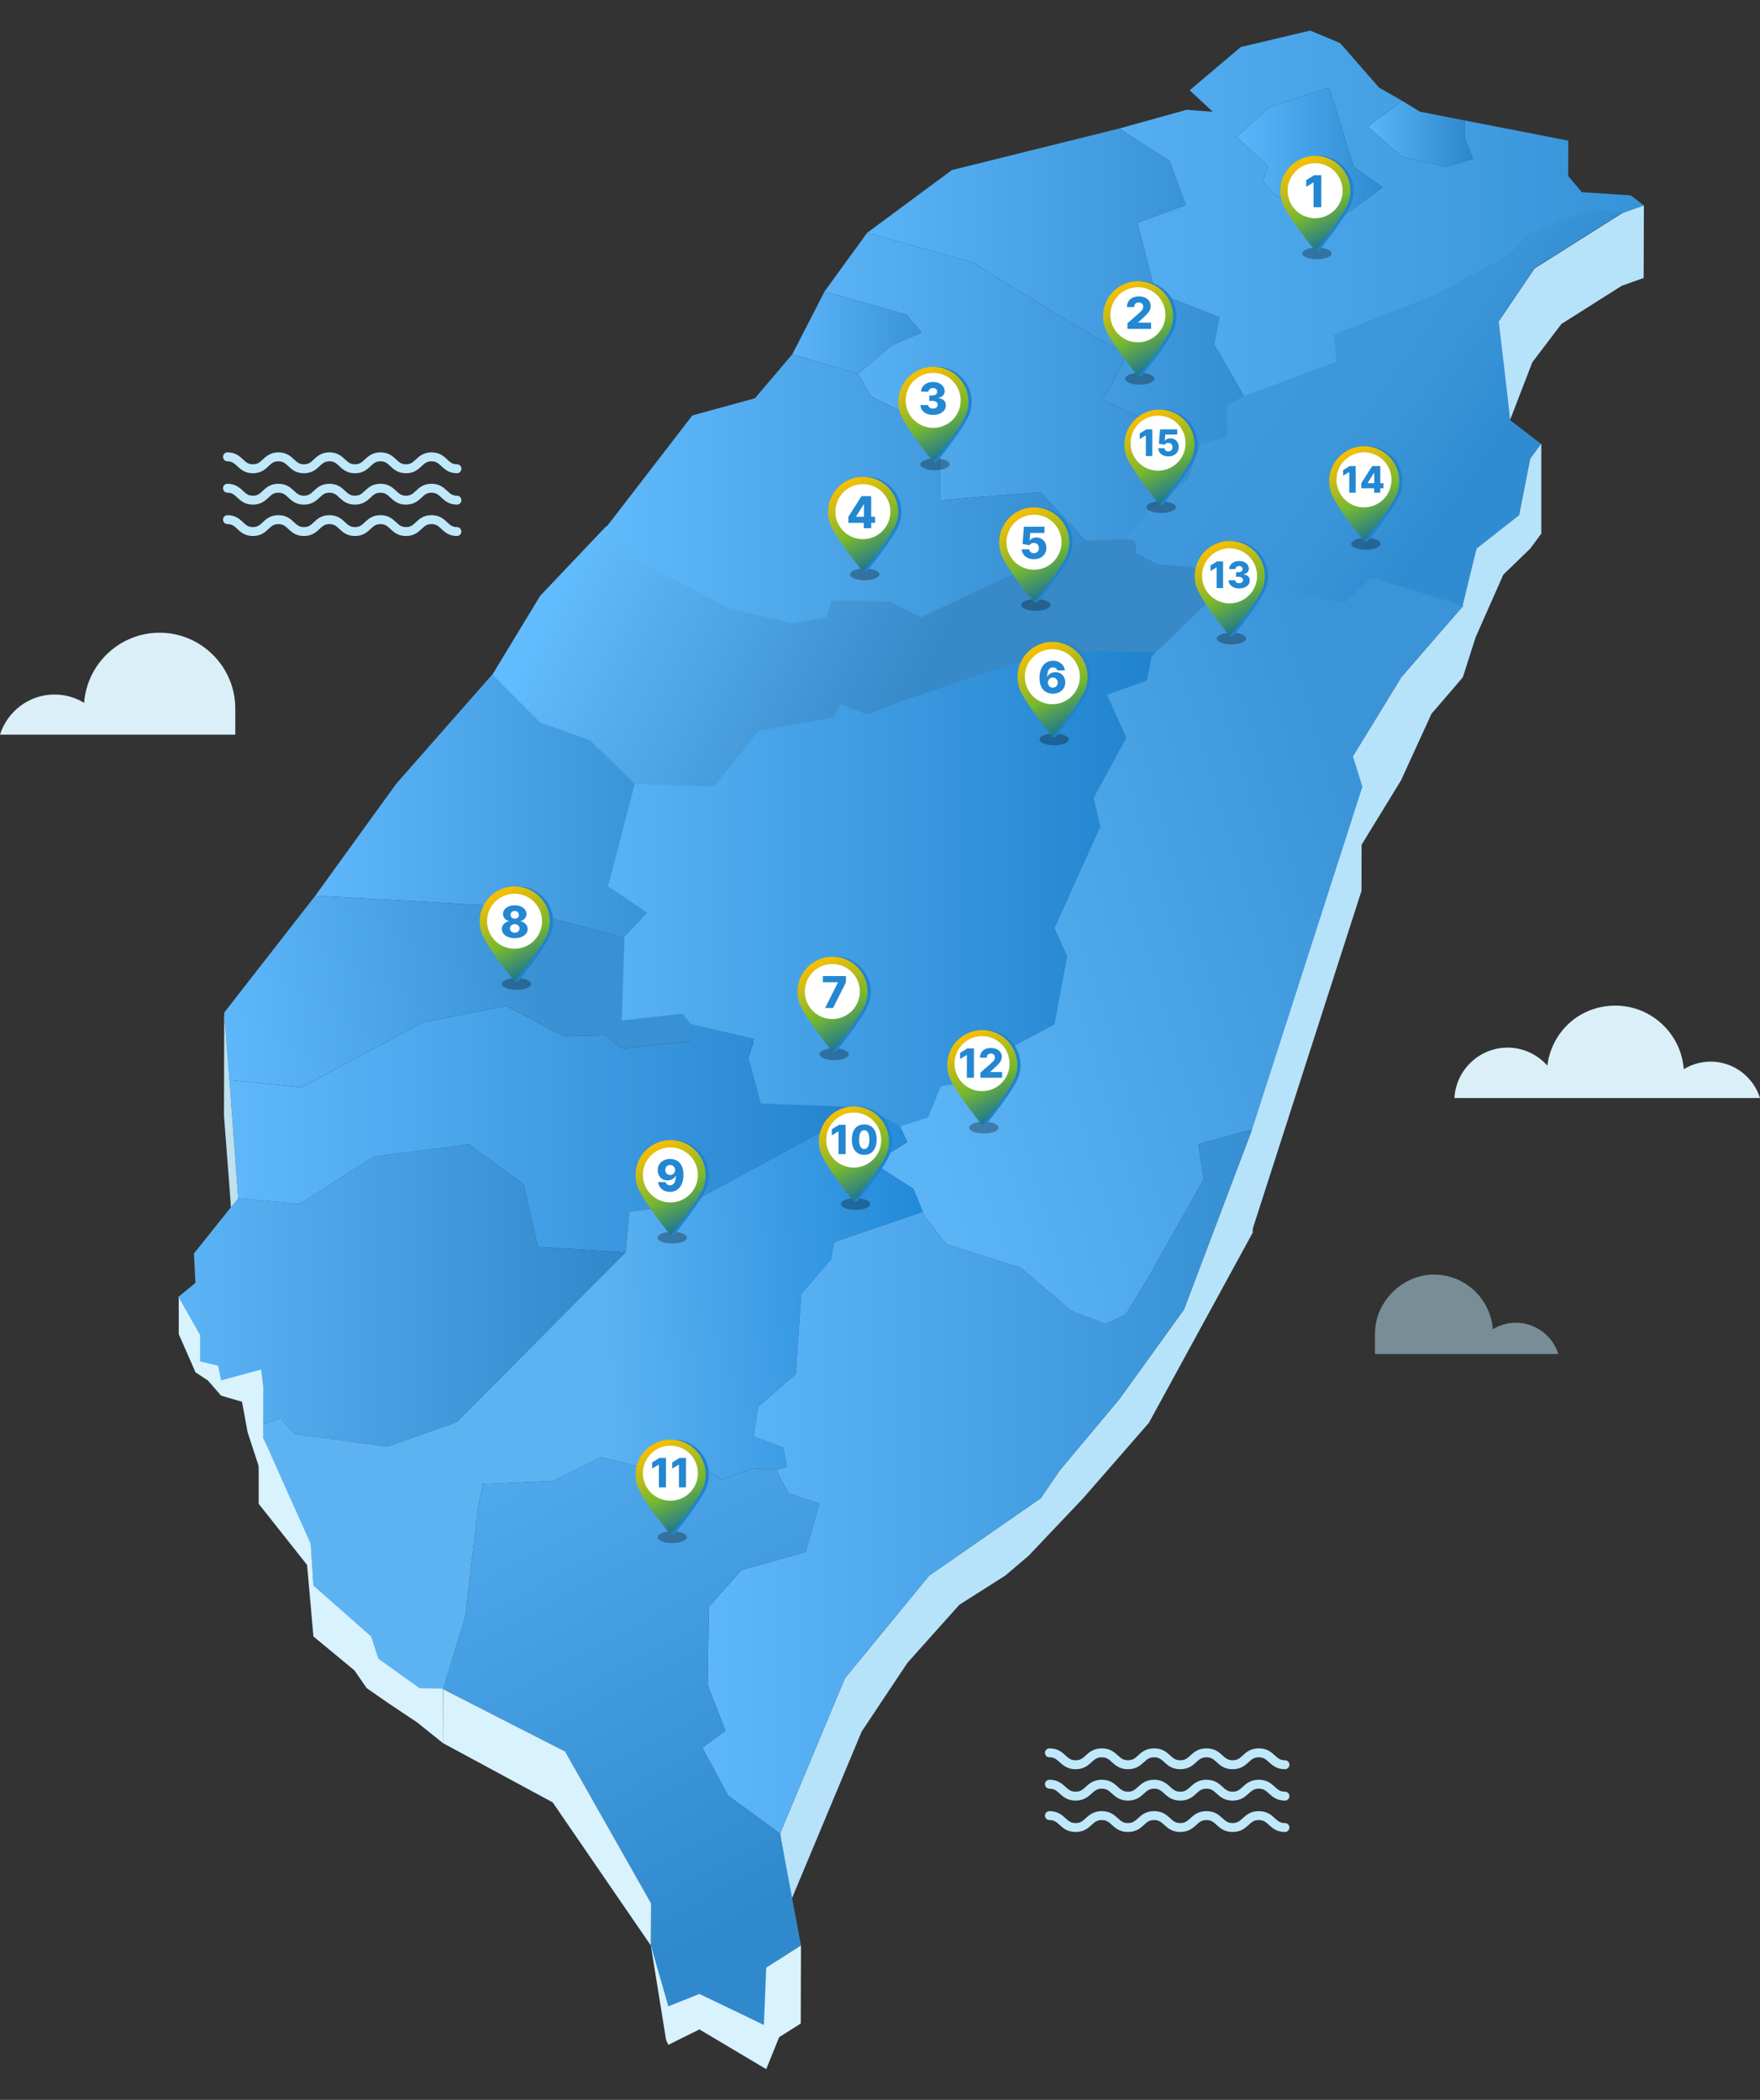 <svg width="576" height="687" viewBox="0 0 576 687" fill="none" xmlns="http://www.w3.org/2000/svg">
<rect x="0" y="0" width="576" height="687" fill="#333333" stroke="none"/>
<g clip-path="url(#clip0_321_192)">
<path d="M479.335 44.959L479.26 78.675L479.269 73.125L479.344 39.406L479.335 44.959Z" fill="#4D4067"/>
<path d="M458.883 32.978L464.723 36.548L479.344 39.406L479.335 44.959L482.088 51.979L473.481 54.559L458.859 51.333L447.681 41.452L458.883 32.978Z" fill="url(#paint0_linear_321_192)"/>
<path d="M399.063 103.817L398.99 137.533L397.261 146.288L397.337 112.572L399.063 103.817Z" fill="#23686F"/>
<path d="M533.7 63.902L537.997 67.222L530.781 69.808L521.308 68.547L500.31 76.52L494.434 83.292L469.82 96.547L437.797 110.04L438.114 118.3L407.136 129.71L397.334 112.569L399.06 103.814L378.079 95.536L372.261 72.865L388.108 67.092L382.781 52.682L366.28 42.047L388.319 35.927L396.923 36.563L389.348 29.538L406.052 15.396L428.795 10L438.591 14.092L451.305 28.641L458.883 32.978L447.684 41.452L458.862 51.333L473.481 54.562L482.088 51.979L479.335 44.959L479.341 39.406L513.25 45.997L513.235 57.586L517.705 62.882L533.697 63.905L533.7 63.902ZM436.976 72.603L452.482 61.292L443.015 54.511L434.963 28.614L415.507 34.988L404.827 44.832L414.964 54.336L413.416 59.373L417.191 63.812L436.976 72.603Z" fill="url(#paint1_linear_321_192)"/>
<path d="M434.963 28.614L443.015 54.508L452.482 61.292L436.976 72.603L417.191 63.812L413.416 59.373L414.964 54.336L404.83 44.832L415.51 34.988L434.963 28.614Z" fill="url(#paint2_linear_321_192)"/>
<path d="M537.997 67.222L530.781 69.808L502.187 87.862L490.453 105.217L493 140.5L501.5 118.5L511 106L530.706 93.524L537.925 90.941L537.997 67.222Z" fill="#B6E3FA"/>
<path d="M269.852 95.352L296.678 102.908L301.67 108.829L292.019 112.87L280.816 122.34L259.311 115.894L269.852 95.352Z" fill="url(#paint3_linear_321_192)"/>
<path d="M402.82 143.252L402.745 176.967L402.063 166.003L402.138 132.285L402.82 143.252Z" fill="#806C27"/>
<path d="M366.286 42.044L382.787 52.679L388.114 67.092L372.267 72.866L378.085 95.536L399.063 103.817L397.337 112.572L407.139 129.71L402.138 132.285L402.82 143.252L392.496 145.69L361.007 130.86L368.781 116.082L348.827 104.602L318.211 85.821L283.804 76.152L311.535 55.636L366.286 42.044Z" fill="url(#paint4_linear_321_192)"/>
<path d="M307.796 163.668L307.721 197.383L307.748 174.707L307.823 140.988L307.796 163.668Z" fill="#7C3950"/>
<path d="M283.804 76.152L318.211 85.821L348.827 104.601L368.781 116.081L361.007 130.86L392.496 145.69L388.503 157.146L375.433 167.594L368.709 176.696L355.451 177.169L340.501 161L307.796 163.667L307.823 140.988L285.108 129.752L280.816 122.341L292.019 112.87L301.67 108.829L296.678 102.908L269.852 95.352L283.804 76.152Z" fill="url(#paint5_linear_321_192)"/>
<path d="M521.341 68.399L530.814 69.66L502.22 87.713L490.486 105.069L493.218 128.231L494.229 137.472L504.387 145.252L500.753 150.159L497.123 168.632L483.183 179.575L479.009 199.111L448.906 189.822L439.964 198.187L403.469 189.991L389.372 186.641L378.879 185.889L371.645 182.051L371.476 178.115L367.672 177.614L375.466 167.443L388.536 156.998L392.526 145.542L401.5 143V132.5L407.169 129.562L437.5 118.5L436.5 109.5L469.853 96.402L494.467 83.144L500.343 76.372L521.341 68.399Z" fill="url(#paint6_linear_321_192)"/>
<path d="M259.311 115.895L280.816 122.341L285.108 129.753L307.823 140.988L307.796 163.668L340.501 161L355.451 177.17L340.649 183.927L301.208 202.321L291.394 197.142L272.294 196.734L270.57 202.161L259.205 204.225L238.569 199.26L206.582 182.578L198.513 172.344L226.585 135.918L247.082 130.293L259.311 115.895Z" fill="url(#paint7_linear_321_192)"/>
<path d="M198.513 172.042L206.582 182.276L238.569 198.958L259.205 203.923L270.57 201.859L272.294 196.433L291.394 196.84L301.208 202.019L340.649 183.625L355.451 176.868L368.709 176.394L371.446 176.895L371.615 180.83L378.846 184.669L389.339 185.42L406.566 189.814L376.918 215.526L358.493 213.954L330.783 218.092L296.352 229.493L283.614 234.388L274.838 230.936L272.943 235.239L248.492 239.63L234.021 258.522L208.381 257.731L193.08 242.928L176.748 237.101L160.783 221.304L176.799 194.918L198.513 172.042Z" fill="url(#paint8_linear_321_192)"/>
<path d="M161.103 220.684L176.748 236.359L193.08 242.186L208.381 256.989L199.738 289.869L212.461 298.385L204.367 306.878L166.508 296.581L103.193 293.035L129.726 256.358L161.103 220.684Z" fill="url(#paint9_linear_321_192)"/>
<path d="M359.387 213L378 213.538L376.433 222.612L363.213 227.355L369.628 240.597L358.823 260.653L361.051 270.169L345.907 304.008L350.069 313.291L345.871 336.1L332.974 342.98L324.27 354.38L308.284 356.601L304.101 367.008L294.878 370L283.579 363.712L248.81 362.403L244.657 346.958L246.575 340.821L225.55 335.891L222.943 332.515L202.765 334.729L203.677 307.277L211.854 298.633L199 289.964L207.732 256.497L233.635 257.302L248.255 239.135L272.957 234.665L274.871 230.285L283.738 233.799L296.607 228.817L331.392 217.211L359.387 213Z" fill="url(#paint10_linear_321_192)"/>
<path d="M249.041 361.037L283.457 362.326L225.948 393.63L205.976 396.443L204.741 409.74L176.017 407.965L171.391 387.504L153.501 374.424L122.359 378.432L98.068 393.914L77.927 392.028L75.063 353.341L98.636 355.732L138.402 334.492L165.615 329.111L184.528 339.003L198.304 338.653L203.45 343.096L225.658 340.675L226.014 334.999L246.826 339.839L244.928 345.869L249.038 361.043L249.041 361.037Z" fill="url(#paint11_linear_321_192)"/>
<path d="M103.193 293.035L166.508 296.581L204.367 306.878L203.465 333.849L223.437 331.673L226.018 334.99L225.664 340.666L203.456 343.087L198.31 338.644L184.534 338.994L165.621 329.102L138.408 334.483L98.642 355.723L75.069 353.335L73.379 331.293L103.193 293.035Z" fill="url(#paint12_linear_321_192)"/>
<path fill-rule="evenodd" clip-rule="evenodd" d="M497.165 168.546L500.796 150.076L504.429 145.166L504.429 174.578L500.796 179.488L492 188L482.924 208.505L478.75 221.564L475.349 225.564L468.5 233.5L458.527 255.28L445.611 276.381L445.574 291.482L409.456 403.642L409.532 369.923L442.511 267.514L442.556 247.774L458.603 221.564L478.752 198.304L478.75 197.958L483.226 179.488L497.165 168.546Z" fill="#B6E3FA"/>
<path d="M75.069 353.335L73.379 331.292L73.304 365.011L74.994 387.048V387.051L77.858 425.74L77.933 392.021L75.069 353.335Z" fill="#BEE1ED"/>
<path d="M448.873 188.903L478.976 198.192L458.829 221.194L442.783 247.404L445.876 257.397L409.758 369.553L392.218 374.33L393.92 385.919L375.128 419.143L368.401 430.095L361.858 433.164L350.671 428.96L334.154 414.888L309.74 407.084L302.69 398.081L301.996 396.479L298.917 388.961L285.847 380.556L296.874 373.67L294.641 368.5L303.77 365.561L307.911 355.336L323.733 353.154L332.35 341.955L345.115 335.195L349.271 312.787L345.151 303.667L360.141 270.422L357.935 261.072L368.63 241.369L362.281 227.311L375.366 222.652L376.918 214.784L403.436 189.072L439.931 197.271L448.873 188.903Z" fill="url(#paint13_linear_321_192)"/>
<path d="M153.507 374.418L171.394 387.5L176.02 407.959L204.741 409.736L149.442 465.323L126.723 473.296L96.439 469.167L91.797 463.998L84.732 466.442L79.246 457.69L85.442 454.123L84.754 448.462L71.668 452.002L70.654 447.209L64.799 446L64.799 437.214L58.296 424.385L63.972 419.713L63.462 410.116L77.933 392.021L98.075 393.907L122.362 378.426L153.507 374.418Z" fill="url(#paint14_linear_321_192)"/>
<path d="M283.457 362.322L294.641 368.5L296.874 373.67L285.847 380.556L298.917 388.961L301.996 396.479L272.909 406.401L272.034 411.951L262.22 423.383L260.473 449.494L248.051 460.313L246.672 470.049L256.314 473.516L257.503 479.926L254.069 480.901L246.66 480.391L235.986 484.073L222.393 475.185L211.372 480.33L196.578 476.742L181.25 484.477L158.022 485.542L156.292 494.406L152.297 528.647L145.033 552.651L137.298 552.388L123.88 542.767L121.478 535.485L102.571 518.827L101.72 505.276L92.636 487.033L84.732 466.442L91.797 463.998L96.439 469.167L126.723 473.296L149.442 465.323L204.741 409.736L205.976 396.439L225.948 393.627L283.457 362.322Z" fill="url(#paint15_linear_321_192)"/>
<path d="M137.298 552.302L123.88 542.681L121.478 535.399L102.571 518.74L101.72 505.19L92.636 484.946L84.657 467V492L100.5 512L102.571 535.399L116 546.5L120 552.302L127.5 557.5L136.5 563.5L144.957 570.283L145 552.5L137.298 552.302Z" fill="#D8F2FE"/>
<path d="M387.501 428.402L366.304 457.808L346.826 481.061L340.625 490.163L304.09 515.486L276.519 549.066L255.294 599.905L259 621.5L282 566.5L297 544L314 525L329 515.486L336.625 509L354.5 490.163L376 465.5L409.984 403.272L409.758 369.553L387.501 428.402Z" fill="#B6E3FA"/>
<path d="M392.218 374.331L409.758 369.553L387.501 428.402L366.304 457.808L346.826 481.061L340.625 490.163L304.09 515.486L276.519 549.066L255.291 599.905L238.273 587.432L229.859 571.772L237.428 566.247L231.601 551.32L231.981 525.704L242.664 513.654L263.66 507.778L268.156 491.889L258.013 488.545L254.069 480.901L257.503 479.926L256.314 473.516L246.672 470.049L248.051 460.313L260.473 449.494L262.22 423.383L272.034 411.951L272.909 406.399L301.996 396.479L302.69 398.081L309.74 407.084L334.154 414.888L350.671 428.96L361.855 433.164L368.401 430.095L375.128 419.143L393.92 385.919L392.218 374.331Z" fill="url(#paint16_linear_321_192)"/>
<path d="M222.393 475.185L235.986 484.073L246.66 480.391L254.069 480.901L258.013 488.545L268.156 491.889L263.663 507.778L242.664 513.654L231.981 525.704L231.601 551.32L237.428 566.247L229.859 571.772L238.273 587.432L255.294 599.905L262.135 636.5L250.764 643.743L250.74 663.217L228.894 652.338L218.741 656.379L213 637L213.089 622.741L184.944 573.046L145.033 552.651L152.297 528.647L156.292 494.406L158.022 485.542L181.25 484.477L196.578 476.742L211.372 480.331L222.393 475.185Z" fill="url(#paint17_linear_321_192)"/>
<path d="M262.136 636.5L250.764 643.743L250 662.5L228.894 652.338L218.741 656.379L213 636.5L213.089 622.742L184.944 573.046L145.033 552.651L144.957 570.283L180.872 589.678L213 636.5L218 667.458L218.741 669L228.894 663.958L250.764 676.958L255 666.5L262.06 662.042L262.136 636.5Z" fill="#D8F2FE"/>
<g clip-path="url(#clip1_321_192)">
<path d="M420.532 578.831C417.825 578.831 416.401 577.54 415.265 576.5C414.262 575.592 413.539 574.929 411.968 574.929C410.396 574.929 409.674 575.585 408.67 576.5C407.527 577.54 406.111 578.831 403.403 578.831C400.696 578.831 399.272 577.54 398.136 576.5C397.133 575.592 396.418 574.929 394.839 574.929C393.26 574.929 392.545 575.585 391.542 576.5C390.398 577.54 388.982 578.831 386.275 578.831C383.568 578.831 382.151 577.54 381.008 576.5C380.012 575.592 379.289 574.929 377.71 574.929C376.132 574.929 375.416 575.585 374.413 576.5C373.27 577.54 371.853 578.831 369.146 578.831C366.439 578.831 365.023 577.54 363.879 576.5C362.876 575.592 362.16 574.929 360.582 574.929C359.003 574.929 358.288 575.585 357.284 576.5C356.141 577.54 354.725 578.831 352.018 578.831C349.31 578.831 347.894 577.54 346.751 576.5C345.755 575.592 345.032 574.929 343.453 574.929C342.642 574.929 341.993 574.272 341.993 573.468C341.993 572.664 342.657 572 343.461 572C346.168 572 347.584 573.291 348.728 574.331C349.723 575.246 350.446 575.902 352.025 575.902C353.603 575.902 354.319 575.246 355.322 574.331C356.466 573.291 357.882 572 360.589 572C363.296 572 364.713 573.291 365.856 574.331C366.859 575.238 367.575 575.902 369.154 575.902C370.732 575.902 371.448 575.246 372.451 574.331C373.594 573.291 375.011 572 377.718 572C380.425 572 381.841 573.291 382.985 574.331C383.981 575.238 384.704 575.902 386.282 575.902C387.861 575.902 388.576 575.246 389.58 574.331C390.723 573.291 392.139 572 394.846 572C397.554 572 398.977 573.291 400.113 574.331C401.117 575.246 401.84 575.902 403.411 575.902C404.982 575.902 405.705 575.246 406.708 574.331C407.852 573.291 409.268 572 411.975 572C414.682 572 416.106 573.291 417.242 574.331C418.245 575.246 418.968 575.902 420.539 575.902C421.351 575.902 422 576.559 422 577.363C422 578.167 421.343 578.823 420.539 578.823L420.532 578.831Z" fill="#C0E8FB"/>
<path d="M420.532 589.099C417.825 589.099 416.401 587.808 415.265 586.768C414.262 585.854 413.539 585.197 411.968 585.197C410.396 585.197 409.674 585.854 408.67 586.768C407.527 587.808 406.111 589.099 403.403 589.099C400.696 589.099 399.272 587.808 398.136 586.768C397.133 585.854 396.418 585.197 394.839 585.197C393.26 585.197 392.545 585.854 391.542 586.768C390.398 587.808 388.982 589.099 386.275 589.099C383.568 589.099 382.151 587.808 381.008 586.768C380.012 585.861 379.289 585.197 377.71 585.197C376.132 585.197 375.416 585.854 374.413 586.768C373.27 587.808 371.853 589.099 369.146 589.099C366.439 589.099 365.023 587.808 363.879 586.768C362.876 585.854 362.16 585.197 360.582 585.197C359.003 585.197 358.288 585.854 357.284 586.768C356.141 587.808 354.725 589.099 352.018 589.099C349.31 589.099 347.894 587.808 346.751 586.768C345.755 585.854 345.032 585.197 343.453 585.197C342.642 585.197 341.993 584.541 341.993 583.736C341.993 582.932 342.649 582.276 343.453 582.276C346.16 582.276 347.577 583.567 348.72 584.607C349.716 585.522 350.439 586.178 352.018 586.178C353.596 586.178 354.312 585.522 355.315 584.607C356.458 583.567 357.875 582.276 360.582 582.276C363.289 582.276 364.705 583.567 365.849 584.607C366.852 585.514 367.568 586.178 369.146 586.178C370.725 586.178 371.44 585.522 372.444 584.607C373.587 583.567 375.003 582.276 377.71 582.276C380.418 582.276 381.834 583.567 382.977 584.607C383.973 585.514 384.696 586.178 386.275 586.178C387.853 586.178 388.569 585.522 389.572 584.607C390.716 583.567 392.132 582.276 394.839 582.276C397.546 582.276 398.97 583.567 400.106 584.607C401.109 585.522 401.832 586.178 403.403 586.178C404.975 586.178 405.698 585.522 406.701 584.607C407.844 583.567 409.26 582.276 411.968 582.276C414.675 582.276 416.099 583.567 417.235 584.607C418.238 585.522 418.961 586.178 420.532 586.178C421.343 586.178 421.993 586.835 421.993 587.639C421.993 588.443 421.336 589.099 420.532 589.099Z" fill="#C0E8FB"/>
<path d="M420.532 599.367C417.825 599.367 416.401 598.076 415.265 597.036C414.262 596.122 413.539 595.465 411.968 595.465C410.396 595.465 409.674 596.122 408.67 597.036C407.527 598.076 406.111 599.367 403.403 599.367C400.696 599.367 399.272 598.076 398.136 597.036C397.133 596.122 396.418 595.465 394.839 595.465C393.26 595.465 392.545 596.122 391.542 597.036C390.398 598.076 388.982 599.367 386.275 599.367C383.568 599.367 382.151 598.076 381.008 597.036C380.012 596.129 379.289 595.465 377.71 595.465C376.132 595.465 375.416 596.122 374.413 597.036C373.27 598.076 371.853 599.367 369.146 599.367C366.439 599.367 365.023 598.076 363.879 597.036C362.876 596.122 362.16 595.465 360.582 595.465C359.003 595.465 358.288 596.122 357.284 597.036C356.141 598.076 354.725 599.367 352.018 599.367C349.31 599.367 347.894 598.076 346.751 597.036C345.755 596.122 345.032 595.465 343.453 595.465C342.642 595.465 341.993 594.809 341.993 594.005C341.993 593.2 342.649 592.544 343.453 592.544C346.16 592.544 347.577 593.835 348.72 594.875C349.716 595.782 350.439 596.446 352.018 596.446C353.596 596.446 354.312 595.79 355.315 594.875C356.458 593.835 357.875 592.544 360.582 592.544C363.289 592.544 364.705 593.835 365.849 594.875C366.852 595.782 367.568 596.446 369.146 596.446C370.725 596.446 371.44 595.79 372.444 594.875C373.587 593.835 375.003 592.544 377.71 592.544C380.418 592.544 381.834 593.835 382.977 594.875C383.973 595.782 384.696 596.446 386.275 596.446C387.853 596.446 388.569 595.79 389.572 594.875C390.716 593.835 392.132 592.544 394.839 592.544C397.546 592.544 398.97 593.835 400.106 594.875C401.109 595.79 401.832 596.446 403.403 596.446C404.975 596.446 405.698 595.79 406.701 594.875C407.844 593.835 409.26 592.544 411.968 592.544C414.675 592.544 416.099 593.835 417.235 594.875C418.238 595.79 418.961 596.446 420.532 596.446C421.343 596.446 421.993 597.103 421.993 597.907C421.993 598.711 421.336 599.367 420.532 599.367Z" fill="#C0E8FB"/>
</g>
<g clip-path="url(#clip2_321_192)">
<path d="M149.569 154.831C146.929 154.831 145.541 153.54 144.433 152.5C143.455 151.592 142.75 150.929 141.218 150.929C139.686 150.929 138.982 151.585 138.003 152.5C136.889 153.54 135.508 154.831 132.868 154.831C130.229 154.831 128.841 153.54 127.733 152.5C126.755 151.592 126.057 150.929 124.518 150.929C122.979 150.929 122.281 151.585 121.303 152.5C120.188 153.54 118.807 154.831 116.168 154.831C113.528 154.831 112.147 153.54 111.033 152.5C110.062 151.592 109.357 150.929 107.818 150.929C106.278 150.929 105.581 151.585 104.603 152.5C103.488 153.54 102.107 154.831 99.467 154.831C96.828 154.831 95.447 153.54 94.332 152.5C93.354 151.592 92.656 150.929 91.117 150.929C89.578 150.929 88.88 151.585 87.902 152.5C86.787 153.54 85.406 154.831 82.767 154.831C80.127 154.831 78.746 153.54 77.632 152.5C76.661 151.592 75.956 150.929 74.417 150.929C73.626 150.929 72.993 150.272 72.993 149.468C72.993 148.664 73.64 148 74.424 148C77.064 148 78.444 149.291 79.559 150.331C80.53 151.246 81.235 151.902 82.774 151.902C84.313 151.902 85.011 151.246 85.989 150.331C87.104 149.291 88.485 148 91.124 148C93.764 148 95.145 149.291 96.26 150.331C97.238 151.238 97.935 151.902 99.475 151.902C101.014 151.902 101.711 151.246 102.689 150.331C103.804 149.291 105.185 148 107.825 148C110.464 148 111.845 149.291 112.96 150.331C113.931 151.238 114.636 151.902 116.175 151.902C117.714 151.902 118.412 151.246 119.39 150.331C120.505 149.291 121.886 148 124.525 148C127.165 148 128.553 149.291 129.66 150.331C130.639 151.246 131.343 151.902 132.875 151.902C134.407 151.902 135.112 151.246 136.09 150.331C137.205 149.291 138.586 148 141.226 148C143.865 148 145.253 149.291 146.361 150.331C147.339 151.246 148.044 151.902 149.576 151.902C150.367 151.902 151 152.559 151 153.363C151 154.167 150.36 154.823 149.576 154.823L149.569 154.831Z" fill="#C0E8FB"/>
<path d="M149.569 165.099C146.929 165.099 145.541 163.808 144.433 162.768C143.455 161.854 142.75 161.197 141.218 161.197C139.686 161.197 138.982 161.854 138.003 162.768C136.889 163.808 135.508 165.099 132.868 165.099C130.229 165.099 128.841 163.808 127.733 162.768C126.755 161.854 126.057 161.197 124.518 161.197C122.979 161.197 122.281 161.854 121.303 162.768C120.188 163.808 118.807 165.099 116.168 165.099C113.528 165.099 112.147 163.808 111.033 162.768C110.062 161.861 109.357 161.197 107.818 161.197C106.278 161.197 105.581 161.854 104.603 162.768C103.488 163.808 102.107 165.099 99.467 165.099C96.828 165.099 95.447 163.808 94.332 162.768C93.354 161.854 92.656 161.197 91.117 161.197C89.578 161.197 88.88 161.854 87.902 162.768C86.787 163.808 85.406 165.099 82.767 165.099C80.127 165.099 78.746 163.808 77.632 162.768C76.661 161.854 75.956 161.197 74.417 161.197C73.626 161.197 72.993 160.541 72.993 159.736C72.993 158.932 73.633 158.276 74.417 158.276C77.056 158.276 78.437 159.567 79.552 160.607C80.523 161.522 81.228 162.178 82.767 162.178C84.306 162.178 85.004 161.522 85.982 160.607C87.097 159.567 88.478 158.276 91.117 158.276C93.757 158.276 95.138 159.567 96.252 160.607C97.231 161.514 97.928 162.178 99.467 162.178C101.007 162.178 101.704 161.522 102.682 160.607C103.797 159.567 105.178 158.276 107.818 158.276C110.457 158.276 111.838 159.567 112.953 160.607C113.924 161.514 114.629 162.178 116.168 162.178C117.707 162.178 118.405 161.522 119.383 160.607C120.498 159.567 121.878 158.276 124.518 158.276C127.158 158.276 128.546 159.567 129.653 160.607C130.631 161.522 131.336 162.178 132.868 162.178C134.4 162.178 135.105 161.522 136.083 160.607C137.198 159.567 138.579 158.276 141.218 158.276C143.858 158.276 145.246 159.567 146.354 160.607C147.332 161.522 148.037 162.178 149.569 162.178C150.36 162.178 150.993 162.835 150.993 163.639C150.993 164.443 150.353 165.099 149.569 165.099Z" fill="#C0E8FB"/>
<path d="M149.569 175.367C146.929 175.367 145.541 174.076 144.433 173.036C143.455 172.122 142.75 171.465 141.218 171.465C139.686 171.465 138.982 172.122 138.003 173.036C136.889 174.076 135.508 175.367 132.868 175.367C130.229 175.367 128.841 174.076 127.733 173.036C126.755 172.122 126.057 171.465 124.518 171.465C122.979 171.465 122.281 172.122 121.303 173.036C120.188 174.076 118.807 175.367 116.168 175.367C113.528 175.367 112.147 174.076 111.033 173.036C110.062 172.129 109.357 171.465 107.818 171.465C106.278 171.465 105.581 172.122 104.603 173.036C103.488 174.076 102.107 175.367 99.467 175.367C96.828 175.367 95.447 174.076 94.332 173.036C93.354 172.122 92.656 171.465 91.117 171.465C89.578 171.465 88.88 172.122 87.902 173.036C86.787 174.076 85.406 175.367 82.767 175.367C80.127 175.367 78.746 174.076 77.632 173.036C76.661 172.122 75.956 171.465 74.417 171.465C73.626 171.465 72.993 170.809 72.993 170.005C72.993 169.2 73.633 168.544 74.417 168.544C77.056 168.544 78.437 169.835 79.552 170.875C80.523 171.782 81.228 172.446 82.767 172.446C84.306 172.446 85.004 171.79 85.982 170.875C87.097 169.835 88.478 168.544 91.117 168.544C93.757 168.544 95.138 169.835 96.252 170.875C97.231 171.782 97.928 172.446 99.467 172.446C101.007 172.446 101.704 171.79 102.682 170.875C103.797 169.835 105.178 168.544 107.818 168.544C110.457 168.544 111.838 169.835 112.953 170.875C113.924 171.782 114.629 172.446 116.168 172.446C117.707 172.446 118.405 171.79 119.383 170.875C120.498 169.835 121.878 168.544 124.518 168.544C127.158 168.544 128.546 169.835 129.653 170.875C130.631 171.79 131.336 172.446 132.868 172.446C134.4 172.446 135.105 171.79 136.083 170.875C137.198 169.835 138.579 168.544 141.218 168.544C143.858 168.544 145.246 169.835 146.354 170.875C147.332 171.79 148.037 172.446 149.569 172.446C150.36 172.446 150.993 173.103 150.993 173.907C150.993 174.711 150.353 175.367 149.569 175.367Z" fill="#C0E8FB"/>
</g>
<g opacity="0.5">
<path d="M496.091 432.756C493.332 432.756 490.753 433.543 488.548 434.883C487.816 424.925 479.447 417 469.301 417C459.156 417 450 425.688 450 436.301V442.995H510C508.145 437.081 502.605 432.756 496.091 432.756Z" fill="#C0E8FB"/>
</g>
<g clip-path="url(#clip3_321_192)">
<path d="M559.823 347.332C556.616 347.332 553.61 348.239 551.051 349.81C550.2 338.227 540.463 329.008 528.669 329.008C516.875 329.008 507.802 337.611 506.401 348.636C503.201 345.031 498.552 342.747 493.384 342.747C484.117 342.747 476.478 350.086 476 359.239H576C573.837 352.354 567.397 347.323 559.823 347.323V347.332Z" fill="#DBEFF8"/>
</g>
<g clip-path="url(#clip4_321_192)">
<path d="M52.23 207C39.22 207 28.47 217.17 27.53 229.95C24.7 228.22 21.39 227.22 17.85 227.22C9.5 227.22 2.38 232.77 0 240.36H77V231.77C77 218.15 65.85 207 52.23 207Z" fill="#DBEFF8"/>
</g>
<path d="M86.146 453.738L85.458 448.077L72.372 451.617L71.358 446.824L65.482 445.427L65.504 436.829L58.5 424.5V436.5L64 449L68 451.617L72.372 456.615L79.204 458.615L81.046 468.615L85.4 481.943L86.07 487.457L86.146 453.738Z" fill="#D8F2FE"/>
<ellipse cx="280" cy="393.92" rx="4.8" ry="1.92" fill="black" fill-opacity="0.3"/>
<path d="M292 373.472C292 374.793 291.774 376.064 291.362 377.249C289.798 381.726 280.528 393.136 280.528 393.136H279.472C279.472 393.136 271.032 381.167 269.671 377.181C269.276 376.018 269.056 374.771 269.056 373.472C269.056 367.138 274.193 362 280.528 362C286.862 362 292 367.138 292 373.472Z" fill="#2083CE"/>
<path d="M290.944 373.472C290.944 374.793 290.718 376.064 290.306 377.249C288.742 381.726 279.472 393.136 279.472 393.136C279.472 393.136 270.157 381.692 268.615 377.181C268.215 376.018 268 374.771 268 373.472C268 367.138 273.138 362 279.472 362C285.807 362 290.944 367.138 290.944 373.472Z" fill="url(#paint18_linear_321_192)"/>
<path d="M288.4 372.99C288.4 377.959 284.372 381.99 279.4 381.99C274.428 381.99 270.4 377.959 270.4 372.99C270.4 368.02 274.428 363.99 279.4 363.99C284.372 363.99 288.4 368.02 288.4 372.99Z" fill="white"/>
<path fill-rule="evenodd" clip-rule="evenodd" d="M280.674 377.239C281.28 377.636 282.002 377.834 282.839 377.834C283.68 377.834 284.402 377.637 285.005 377.244C285.611 376.847 286.079 376.273 286.407 375.523C286.735 374.773 286.899 373.87 286.899 372.814C286.902 371.764 286.739 370.87 286.411 370.133C286.083 369.395 285.614 368.834 285.005 368.45C284.399 368.062 283.677 367.869 282.839 367.869C282.002 367.869 281.28 368.062 280.674 368.45C280.071 368.834 279.605 369.395 279.277 370.133C278.952 370.867 278.788 371.761 278.785 372.814C278.782 373.867 278.944 374.769 279.272 375.519C279.6 376.266 280.068 376.839 280.674 377.239ZM284.054 375.172C283.744 375.681 283.339 375.936 282.839 375.936C282.508 375.936 282.216 375.823 281.963 375.598C281.71 375.37 281.513 375.025 281.372 374.562C281.235 374.1 281.168 373.517 281.171 372.814C281.174 371.776 281.329 371.008 281.635 370.508C281.941 370.005 282.343 369.753 282.839 369.753C283.174 369.753 283.466 369.864 283.716 370.086C283.966 370.308 284.161 370.645 284.302 371.098C284.443 371.548 284.513 372.12 284.513 372.814C284.516 373.873 284.363 374.659 284.054 375.172ZM276.747 377.6V368H274.595L272.228 369.472V371.478L274.375 370.166H274.431V377.6H276.747Z" fill="#2487D1"/>
<ellipse cx="345" cy="241.92" rx="4.8" ry="1.92" fill="black" fill-opacity="0.3"/>
<path d="M357 221.472C357 222.793 356.774 224.064 356.362 225.249C354.798 229.726 345.528 241.136 345.528 241.136H344.472C344.472 241.136 336.032 229.167 334.671 225.181C334.276 224.018 334.056 222.771 334.056 221.472C334.056 215.138 339.193 210 345.528 210C351.862 210 357 215.138 357 221.472Z" fill="#2083CE"/>
<path d="M355.944 221.472C355.944 222.793 355.718 224.064 355.306 225.249C353.742 229.726 344.472 241.136 344.472 241.136C344.472 241.136 335.157 229.692 333.615 225.181C333.215 224.018 333 222.771 333 221.472C333 215.138 338.138 210 344.472 210C350.807 210 355.944 215.138 355.944 221.472Z" fill="url(#paint19_linear_321_192)"/>
<path d="M353.4 221.4C353.4 226.369 349.372 230.4 344.4 230.4C339.428 230.4 335.4 226.369 335.4 221.4C335.4 216.431 339.428 212.4 344.4 212.4C349.372 212.4 353.4 216.431 353.4 221.4Z" fill="white"/>
<path d="M344.57 226.943C343.998 226.943 343.449 226.851 342.924 226.667C342.399 226.48 341.932 226.183 341.523 225.777C341.114 225.368 340.791 224.833 340.556 224.172C340.321 223.507 340.205 222.697 340.209 221.743C340.212 220.88 340.318 220.106 340.526 219.421C340.734 218.732 341.03 218.148 341.415 217.667C341.804 217.186 342.268 216.82 342.806 216.568C343.348 216.312 343.953 216.184 344.622 216.184C345.355 216.184 346.001 216.327 346.56 216.614C347.122 216.897 347.572 217.278 347.91 217.759C348.247 218.236 348.447 218.768 348.508 219.355H346.018C345.943 219.024 345.777 218.773 345.522 218.603C345.269 218.429 344.969 218.342 344.622 218.342C343.981 218.342 343.502 218.62 343.185 219.176C342.871 219.731 342.711 220.474 342.704 221.405H342.77C342.914 221.091 343.12 220.822 343.389 220.597C343.659 220.372 343.967 220.2 344.315 220.081C344.666 219.958 345.037 219.897 345.43 219.897C346.057 219.897 346.611 220.041 347.091 220.331C347.572 220.621 347.949 221.018 348.222 221.523C348.494 222.024 348.629 222.598 348.626 223.246C348.629 223.976 348.459 224.62 348.114 225.179C347.77 225.735 347.293 226.168 346.682 226.478C346.076 226.788 345.372 226.943 344.57 226.943ZM344.555 225C344.865 225 345.143 224.927 345.389 224.78C345.634 224.634 345.827 224.434 345.966 224.182C346.106 223.93 346.174 223.645 346.171 223.328C346.174 223.007 346.106 222.723 345.966 222.474C345.83 222.225 345.639 222.027 345.394 221.881C345.152 221.734 344.874 221.661 344.56 221.661C344.332 221.661 344.119 221.703 343.921 221.789C343.723 221.874 343.551 221.993 343.405 222.147C343.261 222.297 343.149 222.474 343.067 222.678C342.985 222.88 342.943 223.098 342.939 223.333C342.943 223.643 343.014 223.924 343.154 224.177C343.294 224.429 343.485 224.63 343.727 224.78C343.969 224.927 344.245 225 344.555 225Z" fill="#2487D1"/>
<ellipse cx="447" cy="177.92" rx="4.8" ry="1.92" fill="black" fill-opacity="0.3"/>
<path d="M459 157.472C459 158.793 458.774 160.064 458.362 161.249C456.798 165.726 447.528 177.136 447.528 177.136H446.472C446.472 177.136 438.032 165.167 436.671 161.181C436.276 160.018 436.056 158.771 436.056 157.472C436.056 151.138 441.193 146 447.528 146C453.862 146 459 151.138 459 157.472Z" fill="#2083CE"/>
<path d="M457.944 157.472C457.944 158.793 457.718 160.064 457.306 161.249C455.742 165.726 446.472 177.136 446.472 177.136C446.472 177.136 437.157 165.692 435.615 161.181C435.215 160.018 435 158.771 435 157.472C435 151.138 440.138 146 446.472 146C452.807 146 457.944 151.138 457.944 157.472Z" fill="url(#paint20_linear_321_192)"/>
<path d="M455.4 156.99C455.4 161.959 451.372 165.99 446.4 165.99C441.428 165.99 437.4 161.959 437.4 156.99C437.4 152.02 441.428 147.99 446.4 147.99C451.372 147.99 455.4 152.02 455.4 156.99Z" fill="white"/>
<path d="M445.502 159.752V158.107L449.077 152.473H450.539V154.706H449.691L447.598 158.021V158.09H452.776V159.752H445.502ZM449.716 161.2V159.249L449.759 158.529V152.473H451.732V161.2H449.716Z" fill="#2487D1"/>
<path d="M443.679 152.473V161.2H441.574V154.442H441.523L439.571 155.635V153.811L441.723 152.473H443.679Z" fill="#2487D1"/>
<ellipse cx="380" cy="165.92" rx="4.8" ry="1.92" fill="black" fill-opacity="0.3"/>
<path d="M392 145.472C392 146.793 391.774 148.064 391.362 149.249C389.798 153.726 380.528 165.136 380.528 165.136H379.472C379.472 165.136 371.032 153.167 369.671 149.181C369.276 148.018 369.056 146.771 369.056 145.472C369.056 139.138 374.193 134 380.528 134C386.862 134 392 139.138 392 145.472Z" fill="#2083CE"/>
<path d="M390.944 145.472C390.944 146.793 390.718 148.064 390.306 149.249C388.742 153.726 379.472 165.136 379.472 165.136C379.472 165.136 370.157 153.692 368.615 149.181C368.215 148.018 368 146.771 368 145.472C368 139.138 373.138 134 379.472 134C385.807 134 390.944 139.138 390.944 145.472Z" fill="url(#paint21_linear_321_192)"/>
<path d="M388 144.99C388 149.959 383.972 153.99 379 153.99C374.028 153.99 370 149.959 370 144.99C370 140.02 374.028 135.99 379 135.99C383.972 135.99 388 140.02 388 144.99Z" fill="white"/>
<path d="M382.378 149.32C381.742 149.32 381.177 149.205 380.682 148.975C380.188 148.744 379.797 148.428 379.51 148.024C379.226 147.621 379.079 147.158 379.067 146.635H381.113C381.13 146.956 381.26 147.215 381.505 147.411C381.749 147.604 382.04 147.7 382.378 147.7C382.642 147.7 382.877 147.642 383.081 147.526C383.286 147.409 383.446 147.246 383.563 147.036C383.679 146.823 383.736 146.578 383.733 146.303C383.736 146.021 383.678 145.776 383.559 145.565C383.442 145.355 383.28 145.192 383.073 145.075C382.868 144.956 382.632 144.896 382.365 144.896C382.113 144.894 381.873 144.949 381.645 145.063C381.421 145.176 381.25 145.331 381.134 145.527L379.272 145.178L379.651 140.473H385.25V142.173H381.385L381.185 144.232H381.236C381.381 143.99 381.614 143.791 381.935 143.635C382.259 143.476 382.627 143.396 383.039 143.396C383.561 143.396 384.027 143.519 384.436 143.763C384.848 144.004 385.172 144.34 385.408 144.769C385.647 145.198 385.766 145.689 385.766 146.243C385.766 146.842 385.624 147.374 385.34 147.837C385.059 148.3 384.664 148.663 384.155 148.928C383.65 149.189 383.057 149.32 382.378 149.32Z" fill="#2487D1"/>
<path d="M377.108 140.473V149.2H375.003V142.442H374.952L373 143.635V141.811L375.152 140.473H377.108Z" fill="#2487D1"/>
<ellipse cx="169" cy="321.92" rx="4.8" ry="1.92" fill="black" fill-opacity="0.3"/>
<path d="M181 301.472C181 302.793 180.774 304.064 180.362 305.249C178.798 309.726 169.528 321.136 169.528 321.136H168.472C168.472 321.136 160.032 309.167 158.671 305.181C158.276 304.018 158.056 302.771 158.056 301.472C158.056 295.138 163.193 290 169.528 290C175.862 290 181 295.138 181 301.472Z" fill="#2083CE"/>
<path d="M179.944 301.472C179.944 302.793 179.718 304.064 179.306 305.249C177.742 309.726 168.472 321.136 168.472 321.136C168.472 321.136 159.157 309.692 157.615 305.181C157.215 304.018 157 302.771 157 301.472C157 295.138 162.138 290 168.472 290C174.807 290 179.944 295.138 179.944 301.472Z" fill="url(#paint22_linear_321_192)"/>
<path d="M177.4 301.4C177.4 306.369 173.372 310.4 168.4 310.4C163.428 310.4 159.4 306.369 159.4 301.4C159.4 296.431 163.428 292.4 168.4 292.4C173.372 292.4 177.4 296.431 177.4 301.4Z" fill="white"/>
<path d="M168.463 306.943C167.648 306.943 166.92 306.814 166.28 306.555C165.642 306.292 165.141 305.937 164.776 305.491C164.415 305.041 164.234 304.533 164.234 303.967C164.234 303.534 164.338 303.137 164.546 302.776C164.754 302.414 165.035 302.114 165.39 301.876C165.748 301.634 166.147 301.478 166.586 301.41V301.328C166.01 301.223 165.538 300.955 165.17 300.526C164.805 300.096 164.623 299.593 164.623 299.017C164.623 298.472 164.788 297.986 165.119 297.56C165.453 297.134 165.908 296.798 166.484 296.552C167.064 296.307 167.723 296.184 168.463 296.184C169.203 296.184 169.861 296.307 170.437 296.552C171.016 296.798 171.472 297.134 171.802 297.56C172.136 297.986 172.303 298.472 172.303 299.017C172.303 299.597 172.118 300.101 171.746 300.531C171.378 300.957 170.909 301.223 170.34 301.328V301.41C170.776 301.478 171.172 301.634 171.526 301.876C171.884 302.114 172.167 302.414 172.375 302.776C172.586 303.137 172.692 303.534 172.692 303.967C172.692 304.533 172.51 305.041 172.145 305.491C171.78 305.937 171.279 306.292 170.641 306.555C170.007 306.814 169.281 306.943 168.463 306.943ZM168.463 305.148C168.773 305.148 169.046 305.09 169.281 304.974C169.516 304.855 169.701 304.69 169.834 304.478C169.97 304.267 170.038 304.028 170.038 303.762C170.038 303.49 169.97 303.248 169.834 303.036C169.697 302.825 169.51 302.66 169.271 302.54C169.036 302.418 168.766 302.356 168.463 302.356C168.163 302.356 167.894 302.418 167.655 302.54C167.416 302.66 167.229 302.825 167.093 303.036C166.956 303.248 166.888 303.49 166.888 303.762C166.888 304.028 166.955 304.267 167.087 304.478C167.224 304.686 167.41 304.85 167.645 304.969C167.884 305.089 168.156 305.148 168.463 305.148ZM168.463 300.572C168.729 300.572 168.964 300.517 169.169 300.408C169.377 300.299 169.539 300.147 169.655 299.953C169.774 299.759 169.834 299.539 169.834 299.293C169.834 299.048 169.774 298.831 169.655 298.644C169.539 298.456 169.378 298.31 169.174 298.204C168.969 298.095 168.732 298.04 168.463 298.04C168.197 298.04 167.96 298.095 167.752 298.204C167.544 298.31 167.382 298.456 167.266 298.644C167.151 298.831 167.093 299.048 167.093 299.293C167.093 299.539 167.151 299.759 167.266 299.953C167.386 300.144 167.549 300.295 167.757 300.408C167.965 300.517 168.201 300.572 168.463 300.572Z" fill="#2487D1"/>
<ellipse cx="273" cy="344.92" rx="4.8" ry="1.92" fill="black" fill-opacity="0.3"/>
<path d="M285 324.472C285 325.793 284.774 327.064 284.362 328.249C282.798 332.726 273.528 344.136 273.528 344.136H272.472C272.472 344.136 264.032 332.167 262.671 328.181C262.276 327.018 262.056 325.771 262.056 324.472C262.056 318.138 267.193 313 273.528 313C279.862 313 285 318.138 285 324.472Z" fill="#2083CE"/>
<path d="M283.944 324.472C283.944 325.793 283.718 327.064 283.306 328.249C281.742 332.726 272.472 344.136 272.472 344.136C272.472 344.136 263.157 332.692 261.615 328.181C261.215 327.018 261 325.771 261 324.472C261 318.138 266.138 313 272.472 313C278.807 313 283.944 318.138 283.944 324.472Z" fill="url(#paint23_linear_321_192)"/>
<path d="M281.4 324.4C281.4 329.369 277.372 333.4 272.4 333.4C267.428 333.4 263.4 329.369 263.4 324.4C263.4 319.431 267.428 315.4 272.4 315.4C277.372 315.4 281.4 319.431 281.4 324.4Z" fill="white"/>
<path d="M270.017 329.8L274.241 321.434V321.367H269.301V319.327H276.859V321.383L272.62 329.8H270.017Z" fill="#2487D1"/>
<ellipse cx="403" cy="208.92" rx="4.8" ry="1.92" fill="black" fill-opacity="0.3"/>
<path d="M415 188.472C415 189.793 414.774 191.064 414.362 192.249C412.798 196.726 403.528 208.136 403.528 208.136H402.472C402.472 208.136 394.032 196.167 392.671 192.181C392.276 191.018 392.056 189.771 392.056 188.472C392.056 182.138 397.193 177 403.528 177C409.862 177 415 182.138 415 188.472Z" fill="#2083CE"/>
<path d="M413.944 188.472C413.944 189.793 413.718 191.064 413.306 192.249C411.742 196.726 402.472 208.136 402.472 208.136C402.472 208.136 393.157 196.692 391.615 192.181C391.215 191.018 391 189.771 391 188.472C391 182.138 396.138 177 402.472 177C408.807 177 413.944 182.138 413.944 188.472Z" fill="url(#paint24_linear_321_192)"/>
<path d="M411.4 188.4C411.4 193.369 407.372 197.4 402.4 197.4C397.428 197.4 393.4 193.369 393.4 188.4C393.4 183.431 397.428 179.4 402.4 179.4C407.372 179.4 411.4 183.431 411.4 188.4Z" fill="white"/>
<path d="M405.528 192.519C404.863 192.519 404.274 192.405 403.76 192.178C403.248 191.948 402.845 191.631 402.549 191.228C402.254 190.825 402.103 190.36 402.098 189.834H404.22C404.228 190.025 404.289 190.194 404.403 190.342C404.517 190.486 404.672 190.6 404.868 190.682C405.064 190.765 405.287 190.806 405.537 190.806C405.787 190.806 406.007 190.762 406.197 190.674C406.39 190.583 406.541 190.459 406.649 190.303C406.757 190.144 406.809 189.962 406.806 189.758C406.809 189.553 406.751 189.371 406.632 189.212C406.512 189.053 406.343 188.93 406.125 188.842C405.909 188.754 405.653 188.709 405.358 188.709H404.51V187.209H405.358C405.616 187.209 405.843 187.167 406.039 187.082C406.238 186.996 406.393 186.877 406.504 186.724C406.615 186.567 406.669 186.388 406.666 186.187C406.669 185.991 406.622 185.819 406.525 185.671C406.431 185.521 406.299 185.404 406.129 185.322C405.961 185.239 405.767 185.198 405.545 185.198C405.312 185.198 405.1 185.239 404.91 185.322C404.723 185.404 404.574 185.521 404.463 185.671C404.352 185.822 404.294 185.996 404.288 186.195H402.272C402.278 185.675 402.423 185.218 402.707 184.823C402.991 184.425 403.377 184.114 403.866 183.89C404.358 183.665 404.917 183.553 405.545 183.553C406.17 183.553 406.72 183.663 407.194 183.881C407.669 184.1 408.038 184.398 408.302 184.776C408.566 185.151 408.699 185.576 408.699 186.05C408.701 186.542 408.541 186.947 408.217 187.265C407.896 187.583 407.483 187.779 406.977 187.853V187.921C407.653 188.001 408.163 188.219 408.507 188.577C408.853 188.935 409.025 189.383 409.022 189.92C409.022 190.425 408.873 190.874 408.575 191.266C408.279 191.655 407.868 191.962 407.339 192.187C406.814 192.408 406.21 192.519 405.528 192.519Z" fill="#2487D1"/>
<path d="M400.279 183.672V192.4H398.174V185.641H398.123L396.171 186.834V185.01L398.323 183.672H400.279Z" fill="#2487D1"/>
<ellipse cx="431" cy="82.92" rx="4.8" ry="1.92" fill="black" fill-opacity="0.3"/>
<path d="M443 62.472C443 63.793 442.774 65.064 442.362 66.249C440.798 70.726 431.528 82.136 431.528 82.136H430.472C430.472 82.136 422.032 70.167 420.671 66.181C420.276 65.018 420.056 63.771 420.056 62.472C420.056 56.138 425.193 51 431.528 51C437.862 51 443 56.138 443 62.472Z" fill="#2083CE"/>
<path d="M441.944 62.472C441.944 63.793 441.718 65.064 441.306 66.249C439.742 70.726 430.472 82.136 430.472 82.136C430.472 82.136 421.157 70.692 419.615 66.181C419.215 65.018 419 63.771 419 62.472C419 56.138 424.138 51 430.472 51C436.807 51 441.944 56.138 441.944 62.472Z" fill="url(#paint25_linear_321_192)"/>
<path d="M439.4 62.4C439.4 67.369 435.372 71.4 430.4 71.4C425.428 71.4 421.4 67.369 421.4 62.4C421.4 57.431 425.428 53.4 430.4 53.4C435.372 53.4 439.4 57.431 439.4 62.4Z" fill="white"/>
<path d="M432.415 57.327V67.8H429.889V59.69H429.827L427.485 61.121V58.933L430.068 57.327H432.415Z" fill="#2487D1"/>
<ellipse cx="373" cy="123.92" rx="4.8" ry="1.92" fill="black" fill-opacity="0.3"/>
<path d="M385 103.472C385 104.793 384.774 106.064 384.362 107.249C382.798 111.726 373.528 123.136 373.528 123.136H372.472C372.472 123.136 364.032 111.167 362.671 107.181C362.276 106.018 362.056 104.771 362.056 103.472C362.056 97.138 367.193 92 373.528 92C379.862 92 385 97.138 385 103.472Z" fill="#2083CE"/>
<path d="M383.944 103.472C383.944 104.793 383.718 106.064 383.306 107.249C381.742 111.726 372.472 123.136 372.472 123.136C372.472 123.136 363.157 111.692 361.615 107.181C361.215 106.018 361 104.771 361 103.472C361 97.138 366.138 92 372.472 92C378.807 92 383.944 97.138 383.944 103.472Z" fill="url(#paint26_linear_321_192)"/>
<path d="M381.4 102.99C381.4 107.959 377.372 111.99 372.4 111.99C367.428 111.99 363.4 107.959 363.4 102.99C363.4 98.02 367.428 93.99 372.4 93.99C377.372 93.99 381.4 98.02 381.4 102.99Z" fill="white"/>
<path d="M368.972 107.6V105.779L372.792 102.435C373.078 102.176 373.322 101.939 373.523 101.724C373.724 101.506 373.878 101.288 373.983 101.07C374.089 100.848 374.142 100.608 374.142 100.349C374.142 100.059 374.079 99.812 373.953 99.607C373.827 99.399 373.653 99.239 373.431 99.126C373.21 99.014 372.956 98.958 372.669 98.958C372.38 98.958 372.126 99.017 371.907 99.137C371.689 99.253 371.519 99.421 371.396 99.643C371.277 99.865 371.217 100.134 371.217 100.451H368.819C368.819 99.738 368.979 99.123 369.299 98.605C369.62 98.087 370.07 97.688 370.649 97.408C371.232 97.125 371.909 96.984 372.68 96.984C373.474 96.984 374.164 97.117 374.751 97.383C375.337 97.649 375.79 98.02 376.111 98.498C376.435 98.971 376.597 99.522 376.597 100.149C376.597 100.548 376.516 100.944 376.356 101.336C376.196 101.728 375.908 102.161 375.492 102.634C375.08 103.108 374.493 103.676 373.733 104.337L372.48 105.493V105.559H376.724V107.6H368.972Z" fill="#2487D1"/>
<ellipse cx="306" cy="151.92" rx="4.8" ry="1.92" fill="black" fill-opacity="0.3"/>
<path d="M318 131.472C318 132.793 317.774 134.064 317.362 135.249C315.798 139.726 306.528 151.136 306.528 151.136H305.472C305.472 151.136 297.032 139.167 295.671 135.181C295.276 134.018 295.056 132.771 295.056 131.472C295.056 125.138 300.193 120 306.528 120C312.862 120 318 125.138 318 131.472Z" fill="#2083CE"/>
<path d="M316.944 131.472C316.944 132.793 316.718 134.064 316.306 135.249C314.742 139.726 305.472 151.136 305.472 151.136C305.472 151.136 296.157 139.692 294.615 135.181C294.215 134.018 294 132.771 294 131.472C294 125.138 299.138 120 305.472 120C311.807 120 316.944 125.138 316.944 131.472Z" fill="url(#paint27_linear_321_192)"/>
<path d="M314.4 130.99C314.4 135.959 310.372 139.99 305.4 139.99C300.428 139.99 296.4 135.959 296.4 130.99C296.4 126.02 300.428 121.99 305.4 121.99C310.372 121.99 314.4 126.02 314.4 130.99Z" fill="white"/>
<path d="M305.356 135.743C304.558 135.743 303.851 135.607 303.234 135.334C302.62 135.058 302.136 134.678 301.781 134.194C301.427 133.709 301.246 133.152 301.239 132.521H303.786C303.796 132.75 303.869 132.953 304.006 133.13C304.142 133.304 304.328 133.44 304.563 133.539C304.798 133.638 305.066 133.687 305.366 133.687C305.666 133.687 305.93 133.634 306.159 133.529C306.39 133.42 306.571 133.271 306.701 133.084C306.83 132.893 306.893 132.675 306.89 132.429C306.893 132.184 306.823 131.966 306.68 131.775C306.537 131.584 306.334 131.436 306.072 131.33C305.812 131.224 305.506 131.171 305.151 131.171H304.134V129.371H305.151C305.461 129.371 305.734 129.32 305.969 129.218C306.208 129.116 306.394 128.973 306.527 128.788C306.66 128.601 306.724 128.386 306.721 128.144C306.724 127.909 306.668 127.703 306.552 127.525C306.44 127.345 306.281 127.205 306.077 127.106C305.876 127.007 305.642 126.958 305.376 126.958C305.097 126.958 304.843 127.007 304.614 127.106C304.389 127.205 304.21 127.345 304.077 127.525C303.944 127.706 303.874 127.916 303.868 128.154H301.449C301.456 127.53 301.63 126.982 301.97 126.508C302.311 126.03 302.775 125.657 303.361 125.388C303.951 125.119 304.623 124.984 305.376 124.984C306.126 124.984 306.786 125.115 307.355 125.378C307.924 125.64 308.368 125.998 308.685 126.452C309.002 126.902 309.16 127.411 309.16 127.98C309.164 128.57 308.971 129.056 308.582 129.438C308.197 129.82 307.701 130.055 307.094 130.144V130.225C307.906 130.321 308.518 130.583 308.93 131.013C309.346 131.442 309.552 131.979 309.549 132.624C309.549 133.23 309.37 133.769 309.012 134.24C308.657 134.707 308.163 135.075 307.529 135.344C306.898 135.61 306.174 135.743 305.356 135.743Z" fill="#2487D1"/>
<ellipse cx="283" cy="187.92" rx="4.8" ry="1.92" fill="black" fill-opacity="0.3"/>
<path d="M295 167.472C295 168.793 294.774 170.064 294.362 171.249C292.798 175.726 283.528 187.136 283.528 187.136H282.472C282.472 187.136 274.032 175.167 272.671 171.181C272.276 170.018 272.056 168.771 272.056 167.472C272.056 161.138 277.193 156 283.528 156C289.862 156 295 161.138 295 167.472Z" fill="#2083CE"/>
<path d="M293.944 167.472C293.944 168.793 293.718 170.064 293.306 171.249C291.742 175.726 282.472 187.136 282.472 187.136C282.472 187.136 273.157 175.692 271.615 171.181C271.215 170.018 271 168.771 271 167.472C271 161.138 276.138 156 282.472 156C288.807 156 293.944 161.138 293.944 167.472Z" fill="url(#paint28_linear_321_192)"/>
<path d="M291.4 167.4C291.4 172.369 287.372 176.4 282.4 176.4C277.428 176.4 273.4 172.369 273.4 167.4C273.4 162.431 277.428 158.4 282.4 158.4C287.372 158.4 291.4 162.431 291.4 167.4Z" fill="white"/>
<path d="M277.644 171.061V169.087L281.935 162.327H283.689V165.007H282.671L280.16 168.985V169.067H286.373V171.061H277.644ZM282.702 172.8V170.458L282.753 169.594V162.327H285.12V172.8H282.702Z" fill="#2487D1"/>
<ellipse cx="339" cy="197.92" rx="4.8" ry="1.92" fill="black" fill-opacity="0.3"/>
<path d="M351 177.472C351 178.793 350.774 180.064 350.362 181.249C348.798 185.726 339.528 197.136 339.528 197.136H338.472C338.472 197.136 330.032 185.167 328.671 181.181C328.276 180.018 328.056 178.771 328.056 177.472C328.056 171.138 333.193 166 339.528 166C345.862 166 351 171.138 351 177.472Z" fill="#2083CE"/>
<path d="M349.944 177.472C349.944 178.793 349.718 180.064 349.306 181.249C347.742 185.726 338.472 197.136 338.472 197.136C338.472 197.136 329.157 185.692 327.615 181.181C327.215 180.018 327 178.771 327 177.472C327 171.138 332.138 166 338.472 166C344.807 166 349.944 171.138 349.944 177.472Z" fill="url(#paint29_linear_321_192)"/>
<path d="M347.4 177.4C347.4 182.369 343.372 186.4 338.4 186.4C333.428 186.4 329.4 182.369 329.4 177.4C329.4 172.431 333.428 168.4 338.4 168.4C343.372 168.4 347.4 172.431 347.4 177.4Z" fill="white"/>
<path d="M338.381 182.943C337.618 182.943 336.939 182.805 336.346 182.529C335.753 182.253 335.284 181.873 334.94 181.389C334.599 180.904 334.422 180.349 334.408 179.721H336.863C336.883 180.107 337.04 180.417 337.333 180.652C337.626 180.884 337.976 181 338.381 181C338.698 181 338.98 180.93 339.225 180.79C339.47 180.65 339.663 180.454 339.803 180.202C339.943 179.946 340.011 179.653 340.007 179.323C340.011 178.985 339.941 178.69 339.798 178.438C339.658 178.186 339.464 177.99 339.215 177.85C338.969 177.707 338.686 177.635 338.366 177.635C338.063 177.632 337.774 177.698 337.502 177.835C337.232 177.971 337.028 178.157 336.888 178.392L334.653 177.973L335.109 172.327H341.828V174.367H337.19L336.949 176.837H337.011C337.185 176.548 337.464 176.309 337.849 176.121C338.238 175.931 338.68 175.835 339.174 175.835C339.801 175.835 340.36 175.982 340.851 176.275C341.345 176.565 341.734 176.967 342.017 177.482C342.303 177.996 342.447 178.586 342.447 179.251C342.447 179.97 342.276 180.608 341.935 181.164C341.598 181.719 341.124 182.156 340.514 182.473C339.907 182.786 339.196 182.943 338.381 182.943Z" fill="#2487D1"/>
<ellipse cx="220" cy="502.92" rx="4.8" ry="1.92" fill="black" fill-opacity="0.3"/>
<path d="M232 482.472C232 483.793 231.774 485.064 231.362 486.249C229.798 490.726 220.528 502.136 220.528 502.136H219.472C219.472 502.136 211.032 490.167 209.671 486.181C209.276 485.018 209.056 483.771 209.056 482.472C209.056 476.138 214.193 471 220.528 471C226.862 471 232 476.138 232 482.472Z" fill="#2083CE"/>
<path d="M230.944 482.472C230.944 483.793 230.718 485.064 230.306 486.249C228.742 490.726 219.472 502.136 219.472 502.136C219.472 502.136 210.157 490.692 208.615 486.181C208.215 485.018 208 483.771 208 482.472C208 476.138 213.138 471 219.472 471C225.807 471 230.944 476.138 230.944 482.472Z" fill="url(#paint30_linear_321_192)"/>
<path d="M228.4 481.99C228.4 486.959 224.372 490.99 219.4 490.99C214.428 490.99 210.4 486.959 210.4 481.99C210.4 477.02 214.428 472.99 219.4 472.99C224.372 472.99 228.4 477.02 228.4 481.99Z" fill="white"/>
<path fill-rule="evenodd" clip-rule="evenodd" d="M217.947 486.6V477H215.795L213.428 478.472V480.478L215.575 479.166H215.631V486.6H217.947ZM224.508 486.6V477H222.357L219.989 478.472V480.478L222.136 479.166H222.193V486.6H224.508Z" fill="#2487D1"/>
<ellipse cx="220" cy="404.92" rx="4.8" ry="1.92" fill="black" fill-opacity="0.3"/>
<path d="M232 384.472C232 385.793 231.774 387.064 231.362 388.249C229.798 392.726 220.528 404.136 220.528 404.136H219.472C219.472 404.136 211.032 392.167 209.671 388.181C209.276 387.018 209.056 385.771 209.056 384.472C209.056 378.138 214.193 373 220.528 373C226.862 373 232 378.138 232 384.472Z" fill="#2083CE"/>
<path d="M230.944 384.472C230.944 385.793 230.718 387.064 230.306 388.249C228.742 392.726 219.472 404.136 219.472 404.136C219.472 404.136 210.157 392.692 208.615 388.181C208.215 387.018 208 385.771 208 384.472C208 378.138 213.138 373 219.472 373C225.807 373 230.944 378.138 230.944 384.472Z" fill="url(#paint31_linear_321_192)"/>
<path d="M228.4 384.4C228.4 389.369 224.372 393.4 219.4 393.4C214.428 393.4 210.4 389.369 210.4 384.4C210.4 379.431 214.428 375.4 219.4 375.4C224.372 375.4 228.4 379.431 228.4 384.4Z" fill="white"/>
<path d="M219.315 379.184C219.887 379.184 220.435 379.278 220.956 379.465C221.478 379.649 221.943 379.944 222.352 380.35C222.761 380.752 223.083 381.282 223.319 381.94C223.554 382.598 223.672 383.401 223.672 384.349C223.675 385.222 223.573 386.004 223.365 386.696C223.157 387.385 222.858 387.971 222.47 388.455C222.085 388.939 221.621 389.309 221.079 389.565C220.537 389.817 219.932 389.943 219.264 389.943C218.527 389.943 217.878 389.802 217.315 389.519C216.756 389.232 216.308 388.847 215.97 388.363C215.636 387.879 215.437 387.337 215.372 386.737H217.862C217.941 387.085 218.106 387.347 218.358 387.524C218.611 387.698 218.912 387.785 219.264 387.785C219.905 387.785 220.383 387.507 220.701 386.952C221.018 386.396 221.176 385.641 221.176 384.686H221.115C220.968 385 220.76 385.269 220.491 385.494C220.225 385.719 219.916 385.892 219.565 386.011C219.214 386.13 218.844 386.19 218.456 386.19C217.828 386.19 217.274 386.047 216.794 385.76C216.316 385.474 215.941 385.08 215.669 384.579C215.399 384.078 215.263 383.505 215.26 382.861C215.256 382.138 215.425 381.501 215.766 380.948C216.107 380.393 216.582 379.96 217.193 379.649C217.803 379.336 218.51 379.181 219.315 379.184ZM219.33 381.127C219.016 381.127 218.737 381.201 218.491 381.347C218.249 381.494 218.058 381.692 217.919 381.94C217.779 382.189 217.711 382.469 217.714 382.779C217.718 383.089 217.787 383.369 217.924 383.618C218.064 383.867 218.253 384.064 218.491 384.211C218.733 384.357 219.01 384.431 219.32 384.431C219.552 384.431 219.766 384.388 219.964 384.303C220.162 384.218 220.334 384.1 220.481 383.95C220.627 383.797 220.741 383.619 220.823 383.418C220.908 383.217 220.949 383.002 220.946 382.774C220.943 382.471 220.871 382.194 220.731 381.946C220.591 381.697 220.399 381.499 220.153 381.352C219.911 381.202 219.637 381.127 219.33 381.127Z" fill="#2487D1"/>
<ellipse cx="322" cy="368.92" rx="4.8" ry="1.92" fill="black" fill-opacity="0.3"/>
<path d="M334 348.472C334 349.793 333.774 351.064 333.362 352.249C331.798 356.726 322.528 368.136 322.528 368.136H321.472C321.472 368.136 313.032 356.167 311.671 352.181C311.276 351.018 311.056 349.771 311.056 348.472C311.056 342.138 316.193 337 322.528 337C328.862 337 334 342.138 334 348.472Z" fill="#2083CE"/>
<path d="M332.944 348.472C332.944 349.793 332.718 351.064 332.306 352.249C330.742 356.726 321.472 368.136 321.472 368.136C321.472 368.136 312.157 356.692 310.615 352.181C310.215 351.018 310 349.771 310 348.472C310 342.138 315.138 337 321.472 337C327.807 337 332.944 342.138 332.944 348.472Z" fill="url(#paint32_linear_321_192)"/>
<path d="M330.4 347.99C330.4 352.959 326.372 356.99 321.4 356.99C316.428 356.99 312.4 352.959 312.4 347.99C312.4 343.02 316.428 338.99 321.4 338.99C326.372 338.99 330.4 343.02 330.4 347.99Z" fill="white"/>
<path fill-rule="evenodd" clip-rule="evenodd" d="M320.869 350.931V352.6H327.975V350.73H324.085V350.669L325.233 349.609C325.93 349.003 326.468 348.483 326.846 348.048C327.227 347.614 327.491 347.217 327.638 346.858C327.785 346.498 327.858 346.136 327.858 345.77C327.858 345.195 327.71 344.691 327.413 344.256C327.119 343.819 326.704 343.478 326.166 343.234C325.629 342.991 324.996 342.869 324.268 342.869C323.561 342.869 322.941 342.998 322.407 343.258C321.875 343.514 321.463 343.88 321.169 344.355C320.875 344.83 320.729 345.394 320.729 346.047H322.927C322.927 345.756 322.982 345.509 323.091 345.306C323.204 345.103 323.36 344.948 323.56 344.842C323.76 344.733 323.993 344.678 324.258 344.678C324.521 344.678 324.754 344.73 324.957 344.833C325.16 344.936 325.319 345.083 325.435 345.273C325.55 345.461 325.608 345.687 325.608 345.953C325.608 346.191 325.56 346.411 325.463 346.614C325.366 346.814 325.225 347.014 325.041 347.214C324.857 347.411 324.633 347.628 324.371 347.866L320.869 350.931ZM318.747 352.6V343H316.595L314.228 344.472V346.478L316.375 345.166H316.431V352.6H318.747Z" fill="#2487D1"/>
</g>
<defs>
<linearGradient id="paint0_linear_321_192" x1="447.681" y1="43.77" x2="482.088" y2="43.77" gradientUnits="userSpaceOnUse">
<stop stop-color="#5AB6FA"/>
<stop offset="1" stop-color="#2C86C9"/>
</linearGradient>
<linearGradient id="paint1_linear_321_192" x1="366.286" y1="69.857" x2="538" y2="69.857" gradientUnits="userSpaceOnUse">
<stop stop-color="#55AEF1"/>
<stop offset="1" stop-color="#3693D7"/>
</linearGradient>
<linearGradient id="paint2_linear_321_192" x1="404.83" y1="50.609" x2="452.482" y2="50.609" gradientUnits="userSpaceOnUse">
<stop stop-color="#5AB6FA"/>
<stop offset="1" stop-color="#2E8BD0"/>
</linearGradient>
<linearGradient id="paint3_linear_321_192" x1="259.311" y1="108.845" x2="301.67" y2="108.845" gradientUnits="userSpaceOnUse">
<stop stop-color="#5CB4F8"/>
<stop offset="1" stop-color="#3A93D7"/>
</linearGradient>
<linearGradient id="paint4_linear_321_192" x1="283.804" y1="93.867" x2="407.139" y2="93.867" gradientUnits="userSpaceOnUse">
<stop stop-color="#59B4F7"/>
<stop offset="1" stop-color="#358ED1"/>
</linearGradient>
<linearGradient id="paint5_linear_321_192" x1="269.852" y1="126.659" x2="392.496" y2="126.659" gradientUnits="userSpaceOnUse">
<stop stop-color="#5AB3F5"/>
<stop offset="1" stop-color="#368FD2"/>
</linearGradient>
<linearGradient id="paint6_linear_321_192" x1="338.5" y1="111.5" x2="456.5" y2="193.5" gradientUnits="userSpaceOnUse">
<stop stop-color="#5EB7FA"/>
<stop offset="0.04" stop-color="#4CA5E9"/>
<stop offset="0.43" stop-color="#4099DC"/>
<stop offset="0.76" stop-color="#3C95D8"/>
<stop offset="1" stop-color="#2F8CD1"/>
</linearGradient>
<linearGradient id="paint7_linear_321_192" x1="198.513" y1="160.061" x2="355.451" y2="160.061" gradientUnits="userSpaceOnUse">
<stop stop-color="#60B9FB"/>
<stop offset="1" stop-color="#348DD0"/>
</linearGradient>
<linearGradient id="paint8_linear_321_192" x1="178.5" y1="201.5" x2="294.5" y2="259" gradientUnits="userSpaceOnUse">
<stop stop-color="#62BBFC"/>
<stop offset="0.925" stop-color="#3789C8"/>
</linearGradient>
<linearGradient id="paint9_linear_321_192" x1="103.193" y1="263.782" x2="212.461" y2="263.782" gradientUnits="userSpaceOnUse">
<stop stop-color="#5EB7FA"/>
<stop offset="1" stop-color="#3A93D7"/>
</linearGradient>
<linearGradient id="paint10_linear_321_192" x1="199" y1="291.5" x2="378" y2="291.5" gradientUnits="userSpaceOnUse">
<stop stop-color="#59B2F4"/>
<stop offset="1" stop-color="#2083CE"/>
</linearGradient>
<linearGradient id="paint11_linear_321_192" x1="75.069" y1="369.418" x2="283.457" y2="369.418" gradientUnits="userSpaceOnUse">
<stop stop-color="#60B8FB"/>
<stop offset="1" stop-color="#2283CD"/>
</linearGradient>
<linearGradient id="paint12_linear_321_192" x1="73.379" y1="324.379" x2="177" y2="311" gradientUnits="userSpaceOnUse">
<stop stop-color="#5EB7FA"/>
<stop offset="1" stop-color="#3991D4"/>
</linearGradient>
<linearGradient id="paint13_linear_321_192" x1="285.847" y1="311.033" x2="446" y2="263.5" gradientUnits="userSpaceOnUse">
<stop stop-color="#5BB4F6"/>
<stop offset="1" stop-color="#3B94D7"/>
</linearGradient>
<linearGradient id="paint14_linear_321_192" x1="58.075" y1="423.857" x2="204.741" y2="423.857" gradientUnits="userSpaceOnUse">
<stop stop-color="#5CB4F7"/>
<stop offset="1" stop-color="#3087CA"/>
</linearGradient>
<linearGradient id="paint15_linear_321_192" x1="193.854" y1="402.827" x2="311" y2="396.5" gradientUnits="userSpaceOnUse">
<stop stop-color="#5DB3F2"/>
<stop offset="1" stop-color="#1C87D8"/>
</linearGradient>
<linearGradient id="paint16_linear_321_192" x1="229.859" y1="484.728" x2="409.758" y2="484.728" gradientUnits="userSpaceOnUse">
<stop stop-color="#5EB7FA"/>
<stop offset="1" stop-color="#368FD2"/>
</linearGradient>
<linearGradient id="paint17_linear_321_192" x1="162" y1="459.5" x2="250" y2="624" gradientUnits="userSpaceOnUse">
<stop stop-color="#54ADF0"/>
<stop offset="1" stop-color="#3089CD"/>
</linearGradient>
<linearGradient id="paint18_linear_321_192" x1="274.471" y1="364.308" x2="286.932" y2="388.308" gradientUnits="userSpaceOnUse">
<stop stop-color="#F4BF05"/>
<stop offset="0.595" stop-color="#75B731"/>
<stop offset="1" stop-color="#227A8C"/>
</linearGradient>
<linearGradient id="paint19_linear_321_192" x1="339.471" y1="212.308" x2="351.932" y2="236.308" gradientUnits="userSpaceOnUse">
<stop stop-color="#F4BF05"/>
<stop offset="0.595" stop-color="#75B731"/>
<stop offset="1" stop-color="#227A8C"/>
</linearGradient>
<linearGradient id="paint20_linear_321_192" x1="441.471" y1="148.308" x2="453.932" y2="172.308" gradientUnits="userSpaceOnUse">
<stop stop-color="#F4BF05"/>
<stop offset="0.595" stop-color="#75B731"/>
<stop offset="1" stop-color="#227A8C"/>
</linearGradient>
<linearGradient id="paint21_linear_321_192" x1="374.471" y1="136.308" x2="386.932" y2="160.308" gradientUnits="userSpaceOnUse">
<stop stop-color="#F4BF05"/>
<stop offset="0.595" stop-color="#75B731"/>
<stop offset="1" stop-color="#227A8C"/>
</linearGradient>
<linearGradient id="paint22_linear_321_192" x1="163.471" y1="292.308" x2="175.932" y2="316.308" gradientUnits="userSpaceOnUse">
<stop stop-color="#F4BF05"/>
<stop offset="0.595" stop-color="#75B731"/>
<stop offset="1" stop-color="#227A8C"/>
</linearGradient>
<linearGradient id="paint23_linear_321_192" x1="267.471" y1="315.308" x2="279.932" y2="339.308" gradientUnits="userSpaceOnUse">
<stop stop-color="#F4BF05"/>
<stop offset="0.595" stop-color="#75B731"/>
<stop offset="1" stop-color="#227A8C"/>
</linearGradient>
<linearGradient id="paint24_linear_321_192" x1="397.471" y1="179.308" x2="409.932" y2="203.308" gradientUnits="userSpaceOnUse">
<stop stop-color="#F4BF05"/>
<stop offset="0.595" stop-color="#75B731"/>
<stop offset="1" stop-color="#227A8C"/>
</linearGradient>
<linearGradient id="paint25_linear_321_192" x1="425.471" y1="53.308" x2="437.932" y2="77.308" gradientUnits="userSpaceOnUse">
<stop stop-color="#F4BF05"/>
<stop offset="0.595" stop-color="#75B731"/>
<stop offset="1" stop-color="#227A8C"/>
</linearGradient>
<linearGradient id="paint26_linear_321_192" x1="367.471" y1="94.308" x2="379.932" y2="118.308" gradientUnits="userSpaceOnUse">
<stop stop-color="#F4BF05"/>
<stop offset="0.595" stop-color="#75B731"/>
<stop offset="1" stop-color="#227A8C"/>
</linearGradient>
<linearGradient id="paint27_linear_321_192" x1="300.471" y1="122.308" x2="312.932" y2="146.308" gradientUnits="userSpaceOnUse">
<stop stop-color="#F4BF05"/>
<stop offset="0.595" stop-color="#75B731"/>
<stop offset="1" stop-color="#227A8C"/>
</linearGradient>
<linearGradient id="paint28_linear_321_192" x1="277.471" y1="158.308" x2="289.932" y2="182.308" gradientUnits="userSpaceOnUse">
<stop stop-color="#F4BF05"/>
<stop offset="0.595" stop-color="#75B731"/>
<stop offset="1" stop-color="#227A8C"/>
</linearGradient>
<linearGradient id="paint29_linear_321_192" x1="333.471" y1="168.308" x2="345.932" y2="192.308" gradientUnits="userSpaceOnUse">
<stop stop-color="#F4BF05"/>
<stop offset="0.595" stop-color="#75B731"/>
<stop offset="1" stop-color="#227A8C"/>
</linearGradient>
<linearGradient id="paint30_linear_321_192" x1="214.471" y1="473.308" x2="226.932" y2="497.308" gradientUnits="userSpaceOnUse">
<stop stop-color="#F4BF05"/>
<stop offset="0.595" stop-color="#75B731"/>
<stop offset="1" stop-color="#227A8C"/>
</linearGradient>
<linearGradient id="paint31_linear_321_192" x1="214.471" y1="375.308" x2="226.932" y2="399.308" gradientUnits="userSpaceOnUse">
<stop stop-color="#F4BF05"/>
<stop offset="0.595" stop-color="#75B731"/>
<stop offset="1" stop-color="#227A8C"/>
</linearGradient>
<linearGradient id="paint32_linear_321_192" x1="316.471" y1="339.308" x2="328.932" y2="363.308" gradientUnits="userSpaceOnUse">
<stop stop-color="#F4BF05"/>
<stop offset="0.595" stop-color="#75B731"/>
<stop offset="1" stop-color="#227A8C"/>
</linearGradient>
<clipPath id="clip0_321_192">
<rect width="576" height="687" fill="white"/>
</clipPath>
<clipPath id="clip1_321_192">
<rect width="80" height="27.367" fill="white" transform="translate(342 572)"/>
</clipPath>
<clipPath id="clip2_321_192">
<rect width="78" height="27.367" fill="white" transform="translate(73 148)"/>
</clipPath>
<clipPath id="clip3_321_192">
<rect width="100" height="30.239" fill="white" transform="translate(476 329)"/>
</clipPath>
<clipPath id="clip4_321_192">
<rect width="77" height="33.37" fill="white" transform="translate(0 207)"/>
</clipPath>
</defs>
</svg>
